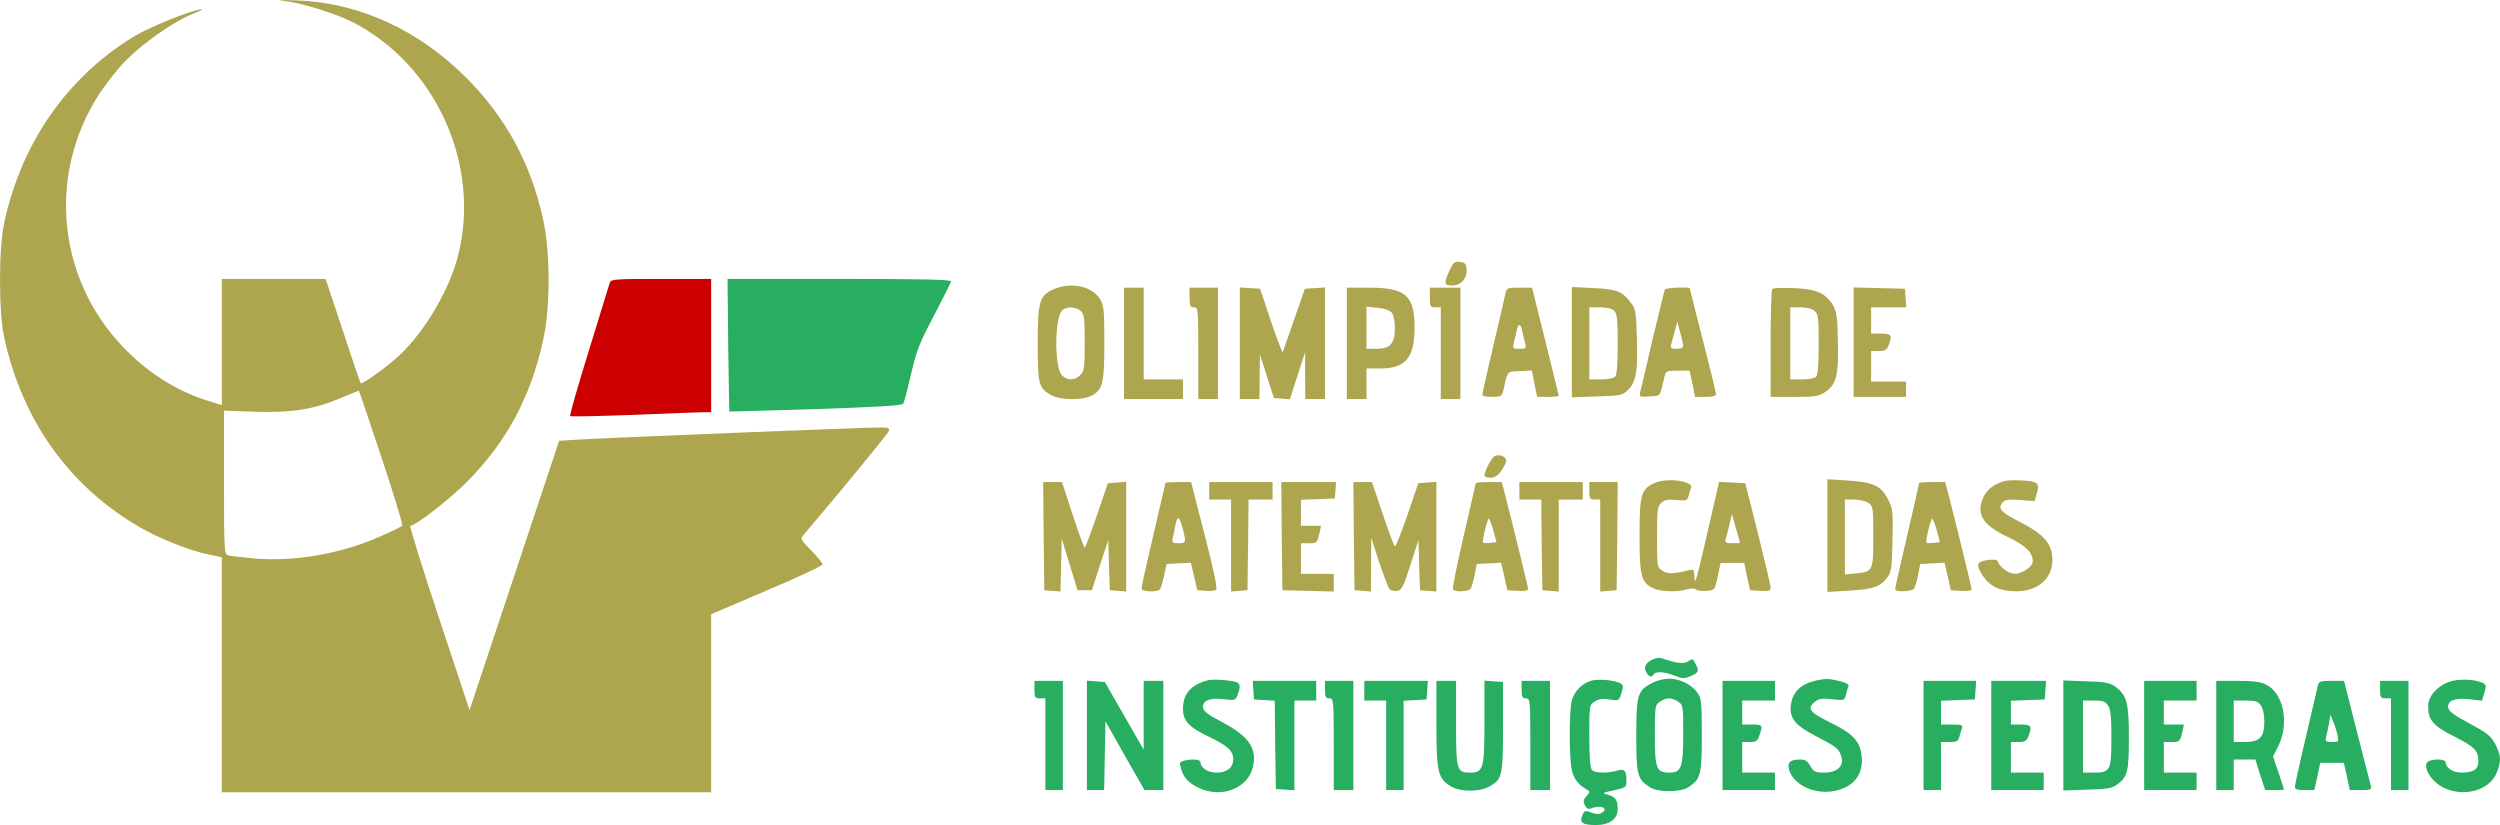 <svg xmlns="http://www.w3.org/2000/svg" width="1525.923" height="503.579" version="1.0" viewBox="0 0 1144.442 377.685"><path d="M131.75.685c7 .9 22.3 5.7 29.2 9.2 38.5 19.5 59.4 65.5 48.7 107.3-4.3 16.8-16.8 37.2-29.2 47.6-6 5.1-14.9 11.3-15.3 10.7-.2-.1-3.9-11-8.2-24.1l-7.9-23.7h-47.5v57.8l-5.7-1.8c-13.7-4.2-25.8-11.5-36.6-21.9-33-31.7-38.5-81.6-13.2-119.7 3.1-4.5 8.1-10.9 11.3-14.1 8-8.2 22.1-18.1 30.6-21.5 4.3-1.7 5.7-2.6 3.6-2.2-5.7 1.1-23.4 8.3-29.7 12.1-30.7 18.4-52 48.8-59.9 85.5-2.6 11.9-2.6 41 0 52.7 8.3 38.1 29.9 68.2 62.1 86.8 8.8 5.1 23.1 10.8 31.3 12.4l6.2 1.3v107.6h224v-81.5l25.5-10.9c14-5.9 25.5-11.3 25.5-11.9 0-.6-2.3-3.5-5.2-6.4-4.8-4.8-5-5.4-3.6-7 15.5-18.2 38.6-46.2 39.1-47.6.5-1.4 0-1.7-3.6-1.7-5.9-.1-129.4 4.9-139.2 5.6l-8.1.5-20.5 61.7-20.5 61.6-14-42.2c-7.7-23.2-13.6-42.2-13.1-42.2 2.3 0 17.1-11.4 25.3-19.5 18.5-18.4 29.7-39 35.5-65.6 3.3-14.6 3.3-39.7.1-54.6-5.6-25.9-17.1-47.2-35.3-65.4-22-22-49-34.3-77.4-35.4-9.4-.3-10-.3-4.3.5zm42.8 208.5c5.6 16.7 9.9 30.9 9.6 31.4-.3.5-4.9 2.7-10.1 5-18.3 8.1-39.7 11.7-58.4 10-5.2-.5-10.2-1.1-11.3-1.4-1.7-.6-1.8-2.4-1.8-33.4v-32.8l14.3.5c16.8.5 26.6-1 39.2-6.3 4.4-1.8 8.1-3.4 8.2-3.4.1-.1 4.7 13.6 10.3 30.4zm489-85.3c-2.7 6-2.6 6.8 1.4 6.8s6.9-3.5 6.4-7.8c-.2-2.1-.9-2.8-3.1-3-2.4-.3-3 .2-4.7 4z" fill="#aea54f"/><path d="M279.15 129.385c-.3 1-4.6 15-9.6 31.2-5 16.1-8.9 29.6-8.5 29.9.3.3 13.7 0 29.8-.6 16.1-.7 30.4-1.2 32-1.2h2.7v-61h-22.9c-21 0-23 .1-23.5 1.7z" fill="#c00"/><path d="M333.35 157.885c.2 16.7.5 30.4.5 30.5.1 0 17.9-.4 39.5-1.1 28.6-1 39.6-1.6 40.1-2.5.5-.7 2-6.7 3.6-13.4 2.4-10.6 3.7-14.1 10.4-26.7 4.2-8 7.7-15.1 7.9-15.8.3-.9-10.4-1.2-51-1.2h-51.3z" fill="#27ae60"/><path d="M481.95 132.585c-6.1 2.8-6.9 5.5-6.9 25.1 0 18.1.4 19.8 5.8 23 4 2.5 14.4 2.7 18.7.5 5.3-2.7 6-5.6 6-24.2 0-15.1-.2-17.1-2-20.1-3.7-6-13.5-8-21.6-4.3zm12.8 9.8c1.6 1.4 1.8 3.3 1.8 14.5 0 11.5-.2 13-2 14.8-2.6 2.6-6.2 2.6-8.5 0-3.4-3.7-3.3-26.1.1-29.5 2-2 6.3-1.9 8.6.2zm19.8 14.8v25.5h27v-9h-18v-42h-9zm30-21c0 3.8.3 4.5 2 4.5 1.9 0 2 .7 2 21v21h9v-51h-13zm23 20.9v25.6h9l.1-10.3.1-10.2 3.2 10 3.2 10 3.7.3 3.6.3 3.5-10.8 3.5-10.8v10.7l.1 10.8h9v-51.1l-4.6.3-4.6.3-4.9 14c-2.7 7.7-5 14.4-5.2 15-.2.5-2.6-5.8-5.4-14l-5-15-4.6-.3-4.7-.3zm49 .1v25.5h9v-14h6.3c11.6 0 15.7-4.9 15.7-18.7 0-14.7-4.1-18.3-20.7-18.3h-10.3zm20.7-13.9c.7 1 1.3 4.2 1.3 7.1 0 6.9-2.2 9.3-8.5 9.3h-4.5v-19.3l5.2.5c3.4.4 5.6 1.2 6.5 2.4zm17.3-7.1c0 4.1.2 4.5 2.5 4.5h2.5v42h9v-51h-14zm34.5-1.3c-.4 1.8-2.9 12.7-5.6 24.1-2.7 11.5-4.9 21.3-4.9 21.8s2 .9 4.5.9c4.1 0 4.5-.3 5.1-2.8 2.1-9.4 1.5-8.7 7.6-9l5.5-.3 1.2 6.1 1.2 6h5c2.7 0 4.9-.2 4.9-.5s-2.8-11.5-6.1-25l-6.1-24.5h-5.8c-5.8 0-5.8 0-6.5 3.2zm7.8 16.7c.3 1.6.9 4 1.3 5.5.6 2.4.4 2.6-2.6 2.6s-3.2-.2-2.6-2.6c.4-1.5 1-3.9 1.3-5.5.7-3.7 1.9-3.7 2.6 0zm22.7 5.1v25.2l11.4-.4c10.5-.3 11.7-.5 14-2.7 4-3.7 4.8-8.2 4.4-23.3-.3-11.9-.6-14-2.4-16.4-4.2-5.7-6.5-6.7-17.3-7.2l-10.1-.5zm19.4-14.4c1.3 1.2 1.6 4.1 1.6 15.3 0 9.3-.4 14.1-1.2 14.9-.7.7-3.6 1.2-6.5 1.2h-5.3v-33h4.9c3.2 0 5.5.6 6.5 1.6zm23.2-9.8c-.2.4-2.7 10.6-5.6 22.7-2.8 12.1-5.3 23-5.7 24.3-.5 2.2-.3 2.3 4.3 2 5.2-.3 4.7.3 6.8-9.1.6-2.5 1-2.7 6.1-2.7h5.4l1.3 6 1.2 6h4.8c3.2 0 4.8-.4 4.8-1.3 0-.6-2.7-11.7-6-24.6-3.3-12.9-6-23.6-6-23.8 0-.7-10.9-.3-11.4.5zm8.4 25.9c0 .8-1.3 1.3-3.1 1.3-2.4 0-2.9-.4-2.5-1.8.3-.9 1-3.7 1.7-6.2l1.2-4.5 1.3 5c.8 2.7 1.4 5.6 1.4 6.2zm40.8-26.1c-.5.4-.8 11.7-.8 25.1v24.3h10.9c9.6 0 11.2-.3 14.2-2.3 5-3.4 6.1-7.7 5.7-23.2-.2-10.9-.6-13.6-2.3-16.5-3.3-5.5-7.5-7.4-18-7.8-4.9-.2-9.3-.1-9.7.4zm19.4 10.1c1.6 1.4 1.8 3.3 1.8 15.3 0 9.2-.4 14-1.2 14.8-.7.7-3.6 1.2-6.5 1.2h-5.3v-33h4.7c2.9 0 5.3.6 6.5 1.7zm17.8 14.3v25h24v-7h-16v-14h3.5c2.9 0 3.7-.5 4.5-2.6 1.8-4.7 1.4-5.4-3.5-5.4h-4.5v-12h16.1l-.3-4.3-.3-4.2-11.7-.3-11.8-.3v25.1zm-164.3 52.1c-1.6.9-4.7 6.9-4.7 9 0 .5 1.2.9 2.8.9 1.9 0 3.3-.9 5-3.3 1.2-1.8 2.2-3.8 2.2-4.5 0-1.8-3.3-3.2-5.3-2.1zm72.7 12.5c-5.7 2.8-6.4 5.4-6.4 23.9 0 18.4.7 21.3 6 24 3.2 1.7 10.9 2 15.7.6 1.9-.6 3.5-.5 4.1.1.5.5 2.7.8 4.8.6 3.8-.3 3.8-.3 5.2-6.6l1.3-6.2h10.8l1.3 6.2 1.4 6.3 4.7.3c4 .3 4.7 0 4.7-1.5 0-1-2.7-12.2-5.8-24.8l-5.8-23-6-.3-6-.3-4.9 21.3c-5.5 24.1-6.3 27-6.4 21.9-.1-2.9-.4-3.3-2.3-2.8-7.5 1.8-9.9 1.9-12.3.3-2.5-1.6-2.5-1.8-2.5-15.5 0-12.5.2-14 2-15.6 1.5-1.4 3.1-1.7 6.9-1.3 4.5.4 5 .3 5.5-1.8.3-1.2.8-2.9 1.2-3.7 1.2-3.3-11.5-4.9-17.2-2.1zm39.6 27.1c0 .2-1.6.3-3.6.3-2.9 0-3.4-.3-3-1.8.3-.9 1.1-3.9 1.7-6.6l1.2-5 1.8 6.5c1 3.5 1.8 6.5 1.9 6.6zm40-3.2v25.8l9.9-.6c10.9-.6 14.4-1.8 17.5-6 1.9-2.5 2.1-4.5 2.4-17 .3-13.2.1-14.5-2-18.7-3.2-6.3-6.7-7.9-18.2-8.7l-9.6-.6zm18.8-14.9c2.1 1.4 2.2 2.2 2.2 15.3 0 15.9-.1 16.1-8 16.9l-5 .5v-34.3h4.3c2.3 0 5.3.7 6.5 1.6zm58.5-8.6c-2.6 1.3-4.7 3.4-5.7 5.5-3.8 8-.8 13 10.9 18.6 8.4 4 11.5 7.1 11.5 11.3 0 2.2-4.9 5.6-8.2 5.6-2.7 0-7-3.1-7.9-5.8-.3-.7-1.9-.9-4.6-.5-5.1.7-5.5 2.2-2 7.4 3.1 4.7 7.9 6.9 15.2 6.9 9.8 0 16.5-5.8 16.5-14.3 0-7.4-3.8-11.8-15-17.5-8.3-4.2-10.1-6.1-8-8.7 1.2-1.4 2.7-1.7 8.1-1.3l6.7.5 1.1-3.6c1.4-4.7.5-5.5-7.7-5.9-5.3-.2-7.6.1-10.9 1.8zm-436.1 23.7l.3 24.8 3.7.3 3.7.3.3-12.1.3-12.1 3.6 11.8 3.6 11.8h6.6l3.7-11.5 3.8-11.5.3 11.5.4 11.5 3.8.3 3.7.3v-50.2l-4.2.3-4.2.3-5 14.7c-2.8 8.1-5.3 14.8-5.6 14.8-.3 0-2.8-6.8-5.5-15l-4.9-15h-8.6zm55.8-24.4c0 .2-2.5 10.8-5.5 23.6s-5.5 23.9-5.5 24.7c0 1.7 7.5 2 8.6.3.4-.6 1.2-3.5 1.8-6.3l1.1-5.1 5.6-.3 5.5-.3 1.5 6.3 1.4 6.3 3.9.3c2.1.2 4.3-.1 4.8-.6.6-.6-1.4-10.1-5.3-25.1l-6.2-24.1h-5.9c-3.2 0-5.8.2-5.8.3zm7.9 21.1c1.6 6.3 1.5 6.6-2 6.6-2.7 0-3-.3-2.6-2.3.3-1.2.9-3.9 1.2-5.9.9-4.7 1.9-4.2 3.4 1.6zm12.1-17.4v4h10v42.1l3.8-.3 3.7-.3.3-20.8.2-20.7h11v-8h-29zm33.2 20.7l.3 24.8 11.8.3 11.7.3v-8.1h-15v-14h3.4c3.9 0 4.1-.2 5.1-4.8l.7-3.2h-9.2v-11.9l7.8-.3 7.7-.3.3-3.8.3-3.7h-25.1zm33 0l.3 24.8 3.8.3 3.7.3.1-12.3.1-12.3 3.6 11.2c2.1 6.2 4.2 11.7 4.8 12.4.7.6 2.2.9 3.5.7 2-.3 2.8-1.8 6-11.8l3.7-11.5.3 11.5.4 11.5 3.8.3 3.7.3v-50.2l-4.1.3-4.2.3-5 14.7c-2.8 8.1-5.4 14.5-5.7 14.3-.4-.3-2.9-7-5.6-15l-4.9-14.5h-8.5zm55.8-24.2c0 .3-2.5 11.1-5.5 24.1-3 13-5.3 24-4.9 24.5.8 1.4 7.2 1.1 8.1-.4.4-.6 1.3-3.5 1.8-6.2l1-5 5.6-.3 5.5-.3 1.5 6.3 1.4 6.3 4.8.3c2.9.2 4.7-.1 4.7-.8 0-.9-7.9-33.1-11.1-45.3l-1-3.7h-5.9c-3.3 0-6 .2-6 .5zm6.7 27.3c-1.6.2-3.1.1-3.4-.1-.4-.5 1.1-7.4 2.4-10.7.3-.9 1.2 1.1 2.2 4.5l1.6 6zm13.3-23.8v4h10l.2 20.7.3 20.8 3.8.3 3.7.3v-42.1h11v-8h-29zm32 0c0 3.6.3 4 2.5 4h2.5v42.1l3.8-.3 3.7-.3.3-24.8.2-24.7h-13zm151-3.6c0 .3-2.5 11.1-5.5 24.1-3 12.9-5.5 24-5.5 24.5 0 1.5 7.7 1.2 8.7-.3.4-.6 1.3-3.5 1.8-6.2l1-5 5.6-.3 5.5-.3 1.5 6.3 1.4 6.3 4.8.3c2.9.2 4.7-.1 4.7-.8 0-.9-7.9-33.1-11.1-45.3l-1-3.7h-5.9c-3.3 0-6 .2-6 .4zm6.7 27.4c-1.6.2-3.1.1-3.4-.1-.4-.5 1.1-7.4 2.4-10.7.3-.9 1.2 1.1 2.2 4.5l1.6 6z" fill="#aea54f"/><path d="M757.05 301.685c-3.5 1.4-4.8 3.6-3.5 5.9 1.2 2.3 2.5 2.7 3.5 1.1.9-1.5 4.9-1.2 9.5.6 3.4 1.4 4.5 1.4 7 .4 3.9-1.6 4.4-2.5 2.9-5.2-1.6-3.2-1.5-3.1-3.8-1.7-1.9 1.3-5.1.9-12.1-1.5-.8-.2-2.4-.1-3.5.4zm-204 9.7c-7.9 2.1-11.5 6.2-11.5 13.1 0 5.5 2.7 8.4 11.5 12.6 8.8 4.2 11.5 6.6 11.5 10.4 0 3.9-2.8 6.2-7.7 6.2-3.9 0-7.3-2.2-7.3-4.8 0-1.3-4-1.6-7.7-.6-1.8.5-2 1-1.2 3.6 1.1 4.1 3.6 6.7 8.4 8.9 10.3 4.8 22.3 0 24.5-9.7 2-8.6-1.9-14.2-14.8-20.9-5.6-2.9-7.8-4.6-8-6.2-.5-3.2 3-4.7 9.5-3.9 5.1.6 5.4.5 6.3-2 1.4-3.5 1.2-5.1-.5-5.8-2.4-.9-10.8-1.5-13-.9zm175.1.3c-4.1 1.3-7.4 4.8-8.6 8.9-1.3 4.8-1.3 27.6.1 32.4 1 3.8 2.9 6.2 6.5 8.3 1.8 1.1 1.8 1.2.1 3.2-1.5 1.7-1.6 2.4-.7 4.2.8 1.5 1.7 1.9 2.8 1.4 4.3-1.8 8.3-.1 4.9 2-1.1.7-2.6.7-4.7-.1-2.9-1.1-3.2-1-4.2 1.3-1.5 3.3.1 4.4 6.3 4.4 6.1 0 9.9-2.8 9.9-7.3 0-4.2-1-5.6-4.6-6.6-2.7-.7-2.5-.9 2.9-2 5.3-1.2 5.7-1.4 5.7-4.1 0-5-.8-5.9-4.3-4.9-4.5 1.3-10.1 1.1-11.5-.3-.8-.8-1.2-5.7-1.2-15.5 0-14 0-14.3 2.4-15.8 1.8-1.2 3.6-1.5 6.8-1 4.4.7 4.4.6 5.5-2.9 1-3.1.9-3.8-.5-4.5-2.7-1.5-10.5-2.1-13.6-1.1zm28.5.8c-7 3.5-7.6 5.3-7.6 24.1 0 18.2.5 20.1 6.2 23.8 3.7 2.4 13.9 2.4 17.6 0 5.7-3.7 6.2-5.6 6.2-23.8 0-15.4-.2-17-2.1-19.6-2.7-3.7-8-6.3-12.9-6.3-2.2 0-5.5.8-7.4 1.8zm11.7 8.8c2.1 1.4 2.2 2.2 2.2 14.7 0 15.2-.9 17.7-6.2 17.7-6.1 0-6.8-1.7-6.8-17.1 0-13.1.1-13.9 2.2-15.3 1.2-.9 3.2-1.6 4.3-1.6 1.1 0 3.1.7 4.3 1.6zm62.7-9.7c-6.8 1.7-10.4 5.2-11.2 10.9-.8 6.3 1.7 9.5 11.8 14.7 9.4 4.9 10.4 5.7 11.4 9.7 1 4-2.3 6.8-8 6.8-4.1 0-4.8-.4-6.3-3-1.3-2.3-2.4-3-4.7-3-4.5 0-5.9 1.3-5.1 4.5 1.7 6.6 10.7 11.3 19.5 10.1 9.4-1.3 14.6-7.1 13.8-15.8-.6-7-3.9-10.6-14.1-15.6-9.7-4.7-11.1-6.5-7.5-9.5 2-1.6 3.3-1.8 8-1.3 5.4.6 5.7.6 6.3-1.8.3-1.3.8-3.1 1.2-3.9.4-1-.7-1.7-4-2.6-4.9-1.2-6.6-1.2-11.1-.2zm290 .6c-5.5 2-9.5 6.6-9.5 11.1 0 6.4 2.3 9 12 13.9 9.3 4.7 11 6.4 11 11.4 0 3.6-2.2 5.1-7.8 5.1-3.8 0-7.2-2.2-7.2-4.8 0-1.3-4.7-1.6-7.4-.6-4.1 1.6.5 9.7 7.1 12.6 9 4 20 .9 23.4-6.5 2.5-5.5 2.4-8.5-.4-13.8-2-3.7-3.7-5.1-11.8-9.4-6.9-3.7-9.5-5.6-9.7-7.2-.5-3.3 3-4.6 9.8-3.9l5.6.7 1.1-3.6c1-3 .9-3.7-.6-4.5-3.4-1.8-11.5-2.1-15.6-.5zm-647.5 3.5c0 3.6.3 4 2.5 4h2.5v42h8v-50h-13zm24 20.9v25.1h7.9l.3-15.7.3-15.8 8.9 15.8 9 15.7h8.6v-50h-9v31.5l-8.9-15.5-8.9-15.5-4.1-.3-4.1-.3zm76.2-20.7l.3 4.3 4.7.3 4.8.3.2 20.2.3 20.2 4.3.3 4.2.3v-41.1h10v-9h-29.1zm32.8-.2c0 3.3.3 4 2 4 1.9 0 2 .7 2 21v21h9v-50h-13zm18 .5v4.5h10v41h8v-40.9l5.3-.3 5.2-.3.3-4.3.3-4.2h-29.1zm33 15.2c0 22.2.7 25.1 6.8 28.7 4.2 2.4 12.5 2.5 17 .2 6.3-3.3 6.7-4.7 6.7-27.6v-20.5l-4.2-.3-4.3-.3v18.8c0 21.5-.5 23.3-6.5 23.3-6.2 0-6.5-.9-6.5-22.6v-19.4h-9zm39-15.7c0 3.3.3 4 2 4 1.9 0 2 .7 2 21v21h9v-50h-13zm92 21v25h24v-8h-15v-14h3.4c2.9 0 3.6-.4 4.5-3.1 1.6-4.7 1.5-4.9-3.4-4.9h-4.5v-11h15v-9h-24zm92 0v25h8v-22h3.9c3.3 0 4-.4 4.5-2.4.3-1.3.9-3.1 1.2-4 .5-1.3-.2-1.6-4.5-1.6h-5.1v-10.9l7.8-.3 7.7-.3.3-4.3.3-4.2h-24.1zm31 0v25h24v-8h-15v-14h3.5c2.9 0 3.7-.5 4.5-2.6 1.8-4.7 1.4-5.4-3.5-5.4h-4.5v-10.9l7.8-.3 7.7-.3.3-4.3.3-4.2h-25.1zm33 0v25.2l10.9-.4c9.2-.2 11.4-.6 13.8-2.4 4.7-3.5 5.3-5.7 5.3-21.4 0-16-.9-19.5-6.3-23.4-2.4-1.7-4.6-2.2-13.3-2.4l-10.4-.4zm20.4-13.8c1.3 1.8 1.6 5.1 1.6 15 0 14.9-.5 15.8-8.1 15.8h-4.9v-33h4.9c4 0 5.3.4 6.5 2.2zm16.6 13.8v25h24v-8h-15v-14h3.4c3.9 0 4.1-.2 5.1-4.8l.7-3.2h-9.2v-11h15v-9h-24zm33 0v25h8v-14h9.9l2.2 7 2.3 7h4.3c2.4 0 4.3-.1 4.3-.3 0-.2-1.1-3.7-2.5-7.7l-2.5-7.4 2.5-5c5-10.1 2.3-23.9-5.5-27.8-2.6-1.4-6-1.8-13.2-1.8h-9.8zm20.4-13.8c1 1.4 1.6 4.4 1.6 7.5 0 7.1-2.1 9.3-9 9.3h-5v-19h5.4c4.5 0 5.8.4 7 2.2zm26.1-9c-.3 1.3-2.8 11.9-5.5 23.6-2.8 11.8-5 22-5 22.8 0 1 1.3 1.4 4.4 1.4h4.5l1.4-6.3 1.3-6.2h10.8l1.4 6.2 1.3 6.3h5.1c4.3 0 5-.3 4.6-1.8-.2-.9-3.1-12.2-6.4-24.9l-5.9-23.3h-5.7c-5.2 0-5.8.2-6.3 2.2zm9 22.5c.6 3.2.5 3.3-2.5 3.3-2.8 0-3.2-.3-2.7-2.3.3-1.2.9-4 1.3-6.2l.7-4 1.2 3c.7 1.6 1.6 4.5 2 6.2zm19.5-20.7c0 3.6.3 4 2.5 4h2.5v42h8v-50h-13z" fill="#27ae60"/></svg>